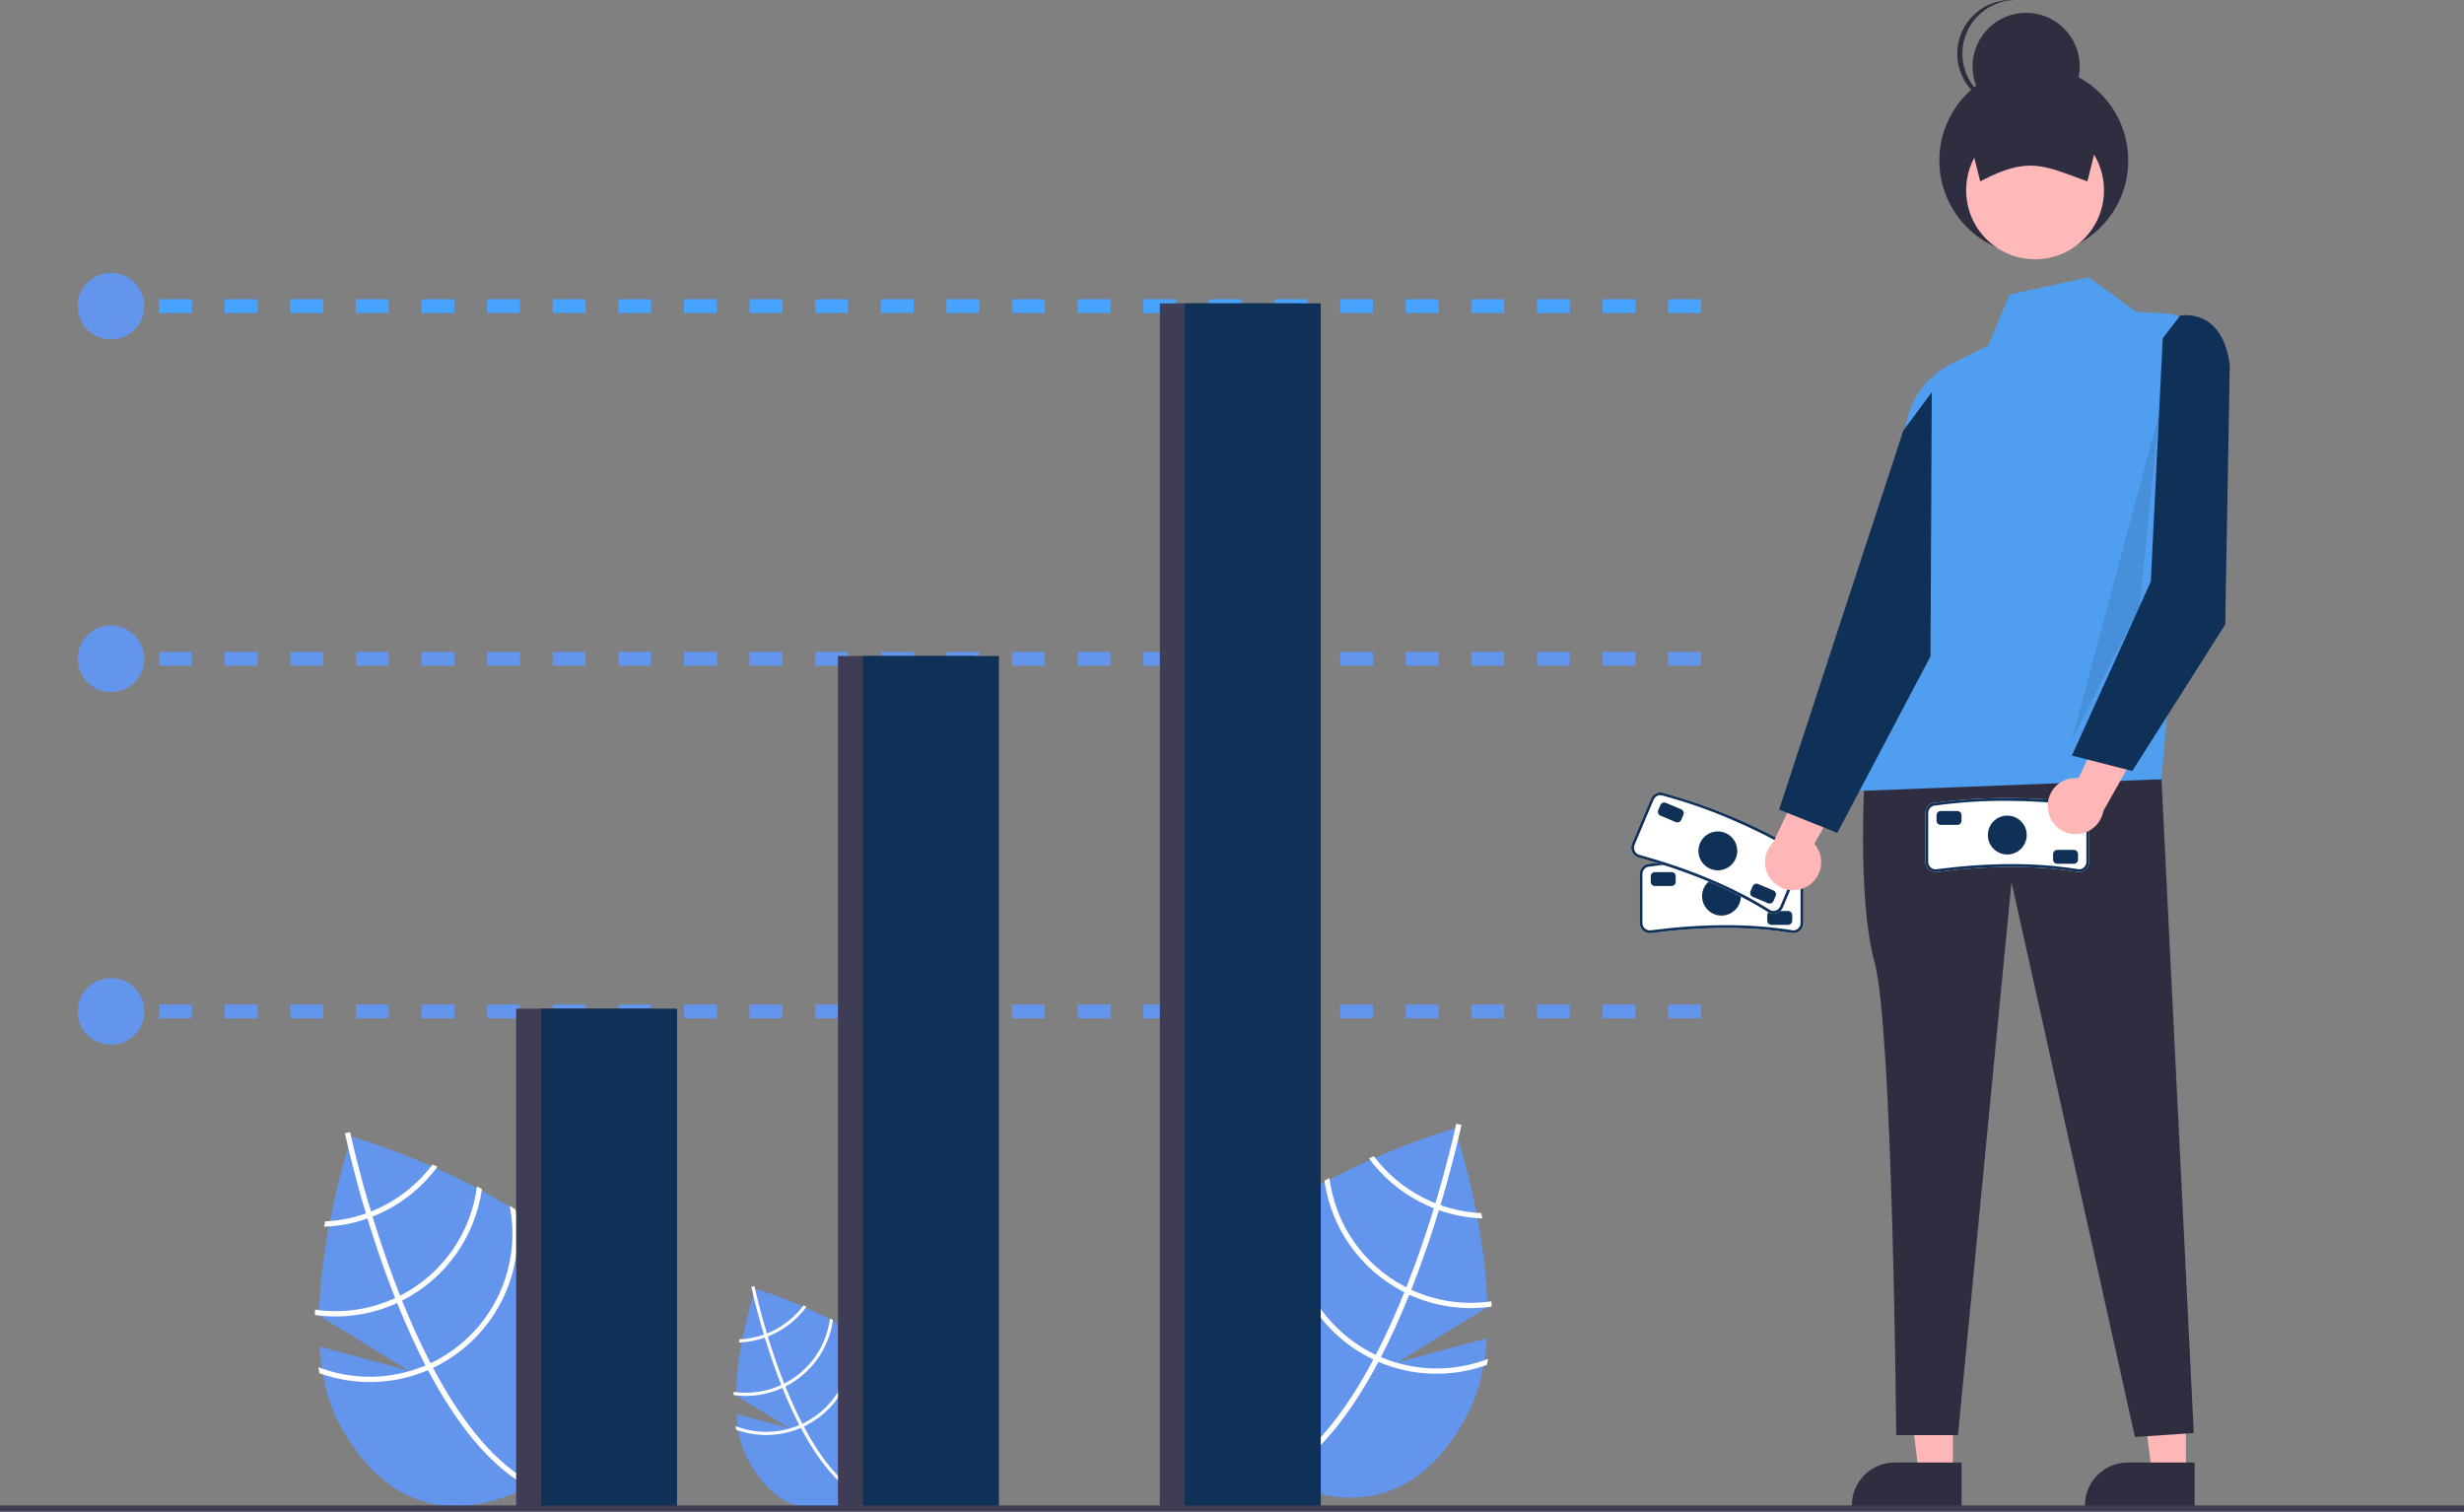 <svg width="238" height="146" viewBox="0 0 238 146" fill="none" xmlns="http://www.w3.org/2000/svg">
<rect x="0" y="0" width="238" height="146" fill="#808080" stroke="none"/>
<g clip-path="url(#clip0_1435_5003)">
<path d="M143.609 129.263L135.024 131.568L143.671 126.246C143.485 117.764 140.527 108.968 140.527 108.968C140.527 108.968 122.047 114.325 117.197 123.602C112.347 132.879 116.164 139.004 122.963 142.563C129.761 146.122 136.966 145.768 141.816 136.491C142.896 134.426 143.43 131.917 143.609 129.263Z" fill="#6495ED"/>
<path d="M133.383 131.076L133.144 131.534C130.338 136.835 127.274 140.513 123.989 142.513C123.942 142.543 123.894 142.57 123.846 142.6L123.712 142.377L123.586 142.161C127.185 140.028 130.205 135.932 132.654 131.309C132.734 131.161 132.815 131.01 132.892 130.857C133.912 128.891 134.83 126.843 135.646 124.813C135.71 124.657 135.774 124.497 135.837 124.337C136.901 121.653 137.787 119.02 138.498 116.702C138.549 116.538 138.597 116.374 138.645 116.211C139.832 112.282 140.49 109.331 140.631 108.676C140.65 108.596 140.658 108.551 140.661 108.541L140.908 108.593L140.911 108.592L141.16 108.644C141.158 108.654 141.129 108.804 141.067 109.077C140.84 110.1 140.197 112.863 139.136 116.396C139.087 116.555 139.039 116.72 138.988 116.884C138.413 118.765 137.726 120.845 136.924 122.986C136.724 123.524 136.52 124.051 136.313 124.569C136.252 124.73 136.188 124.89 136.124 125.046C135.242 127.24 134.328 129.25 133.383 131.076Z" fill="white"/>
<path d="M139.136 116.396C138.974 116.337 138.81 116.277 138.645 116.211C138.199 116.033 137.761 115.832 137.335 115.609C135.518 114.66 133.936 113.316 132.707 111.675C132.549 111.745 132.392 111.815 132.23 111.887C133.514 113.631 135.179 115.059 137.099 116.061C137.554 116.299 138.021 116.513 138.498 116.702C138.66 116.767 138.825 116.827 138.988 116.884C140.333 117.359 141.743 117.627 143.168 117.679C143.136 117.504 143.105 117.332 143.075 117.163C141.731 117.103 140.404 116.844 139.136 116.396Z" fill="white"/>
<path d="M136.312 124.569C136.152 124.496 135.993 124.419 135.837 124.337C135.788 124.314 135.739 124.288 135.691 124.263C133.723 123.233 132.033 121.742 130.766 119.917C129.498 118.092 128.691 115.988 128.411 113.783C128.251 113.869 128.091 113.955 127.932 114.045C128.248 116.294 129.096 118.435 130.404 120.291C131.712 122.146 133.443 123.663 135.454 124.716C135.518 124.749 135.581 124.782 135.646 124.813C135.805 124.894 135.963 124.971 136.123 125.046C138.603 126.187 141.359 126.589 144.061 126.203C144.059 126.032 144.056 125.86 144.051 125.688C141.418 126.076 138.728 125.687 136.312 124.569Z" fill="white"/>
<path d="M133.383 131.076C133.218 131.007 133.054 130.933 132.893 130.857C132.719 130.775 132.547 130.691 132.378 130.602C129.735 129.215 127.613 127.008 126.328 124.312C125.044 121.617 124.666 118.578 125.252 115.649C125.055 115.779 124.858 115.907 124.665 116.04C124.176 119.011 124.635 122.061 125.977 124.757C127.319 127.452 129.476 129.656 132.141 131.055C132.311 131.144 132.481 131.23 132.654 131.309C132.817 131.388 132.98 131.462 133.144 131.534C136.473 132.958 140.219 133.063 143.623 131.827C143.663 131.634 143.695 131.441 143.728 131.245C140.389 132.537 136.678 132.477 133.383 131.076Z" fill="white"/>
<path d="M30.871 130.068L39.456 132.372L30.809 127.051C30.995 118.568 33.953 109.772 33.953 109.772C33.953 109.772 52.433 115.129 57.283 124.407C62.133 133.684 58.316 139.808 51.517 143.367C44.719 146.927 37.514 146.573 32.664 137.296C31.584 135.231 31.05 132.721 30.871 130.068Z" fill="#6495ED"/>
<path d="M41.098 131.881L41.337 132.338C44.143 137.639 47.207 141.318 50.491 143.318C50.538 143.348 50.587 143.374 50.634 143.404L50.768 143.181L50.895 142.965C47.296 140.833 44.276 136.737 41.827 132.113C41.747 131.965 41.665 131.815 41.588 131.662C40.569 129.695 39.651 127.647 38.835 125.618C38.77 125.461 38.707 125.302 38.643 125.142C37.58 122.457 36.693 119.825 35.983 117.507C35.932 117.343 35.883 117.178 35.836 117.016C34.649 113.087 33.991 110.136 33.85 109.48C33.831 109.4 33.822 109.356 33.82 109.346L33.573 109.397L33.569 109.396L33.32 109.449C33.323 109.459 33.352 109.608 33.414 109.881C33.641 110.904 34.284 113.667 35.344 117.201C35.393 117.36 35.442 117.524 35.493 117.688C36.068 119.57 36.754 121.65 37.556 123.79C37.757 124.328 37.961 124.856 38.168 125.373C38.229 125.534 38.292 125.694 38.357 125.851C39.239 128.045 40.152 130.055 41.098 131.881Z" fill="white"/>
<path d="M31.406 117.968C31.376 118.136 31.345 118.308 31.312 118.484C32.738 118.432 34.147 118.164 35.492 117.688C35.656 117.631 35.82 117.571 35.982 117.507C36.46 117.318 36.927 117.104 37.382 116.866C39.301 115.864 40.966 114.436 42.25 112.691C42.089 112.62 41.931 112.55 41.773 112.479C40.544 114.121 38.963 115.465 37.145 116.413C36.719 116.636 36.282 116.837 35.835 117.016C35.671 117.081 35.506 117.142 35.344 117.201C34.076 117.649 32.749 117.907 31.406 117.968Z" fill="white"/>
<path d="M30.428 126.492C30.423 126.665 30.421 126.836 30.418 127.008C33.12 127.393 35.876 126.991 38.356 125.851C38.516 125.776 38.674 125.699 38.834 125.618C38.898 125.587 38.962 125.554 39.025 125.521C41.036 124.468 42.767 122.951 44.075 121.095C45.383 119.239 46.231 117.098 46.548 114.85C46.389 114.76 46.228 114.674 46.068 114.588C45.789 116.792 44.981 118.897 43.713 120.722C42.446 122.547 40.756 124.038 38.788 125.068C38.741 125.093 38.691 125.119 38.642 125.142C38.486 125.223 38.328 125.3 38.167 125.373C35.751 126.492 33.062 126.881 30.428 126.492Z" fill="white"/>
<path d="M30.752 132.049C30.785 132.245 30.817 132.439 30.857 132.631C34.261 133.867 38.007 133.762 41.336 132.338C41.501 132.267 41.664 132.193 41.827 132.113C41.999 132.035 42.17 131.948 42.339 131.859C45.004 130.46 47.161 128.257 48.503 125.561C49.845 122.866 50.304 119.816 49.815 116.844C49.622 116.712 49.426 116.584 49.228 116.454C49.814 119.382 49.437 122.421 48.152 125.117C46.868 127.813 44.745 130.019 42.103 131.407C41.933 131.495 41.761 131.58 41.588 131.662C41.426 131.738 41.263 131.812 41.097 131.881C37.802 133.281 34.091 133.342 30.752 132.049Z" fill="white"/>
<path d="M71.121 136.564L76.232 137.936L71.084 134.768C71.195 129.718 72.956 124.481 72.956 124.481C72.956 124.481 83.958 127.671 86.845 133.193C89.732 138.716 87.46 142.362 83.412 144.481C79.365 146.6 75.076 146.39 72.189 140.867C71.546 139.637 71.228 138.143 71.121 136.564Z" fill="#6495ED"/>
<path d="M77.208 137.643L77.35 137.915C79.021 141.071 80.845 143.261 82.8 144.452C82.829 144.47 82.857 144.485 82.886 144.503L82.965 144.371L83.041 144.242C80.898 142.972 79.1 140.534 77.642 137.782C77.594 137.693 77.546 137.604 77.5 137.513C76.893 136.342 76.347 135.123 75.861 133.915C75.823 133.822 75.785 133.726 75.747 133.631C75.114 132.033 74.586 130.466 74.163 129.086C74.133 128.988 74.104 128.89 74.076 128.793C73.369 126.455 72.977 124.698 72.893 124.307C72.882 124.26 72.877 124.234 72.876 124.227L72.728 124.258L72.726 124.257L72.578 124.289C72.58 124.295 72.597 124.384 72.634 124.546C72.769 125.155 73.152 126.8 73.783 128.904C73.812 128.998 73.841 129.096 73.871 129.194C74.214 130.314 74.622 131.552 75.1 132.827C75.219 133.147 75.341 133.461 75.464 133.769C75.5 133.865 75.538 133.96 75.577 134.053C76.102 135.359 76.645 136.556 77.208 137.643Z" fill="white"/>
<path d="M71.438 129.36C71.421 129.461 71.402 129.563 71.383 129.667C72.231 129.637 73.07 129.477 73.871 129.194C73.968 129.16 74.066 129.124 74.163 129.086C74.447 128.973 74.725 128.846 74.996 128.704C76.139 128.108 77.13 127.258 77.894 126.219C77.798 126.177 77.704 126.135 77.611 126.093C76.879 127.07 75.937 127.87 74.855 128.435C74.602 128.568 74.341 128.687 74.075 128.793C73.977 128.833 73.879 128.868 73.783 128.904C73.028 129.17 72.238 129.324 71.438 129.36Z" fill="white"/>
<path d="M70.858 134.435C70.855 134.538 70.853 134.64 70.852 134.742C72.46 134.971 74.101 134.732 75.577 134.053C75.672 134.009 75.767 133.963 75.862 133.915C75.9 133.896 75.938 133.877 75.976 133.857C77.173 133.23 78.203 132.327 78.982 131.222C79.761 130.117 80.266 128.843 80.454 127.504C80.359 127.451 80.264 127.399 80.168 127.348C80.002 128.661 79.521 129.913 78.767 131C78.012 132.086 77.006 132.974 75.835 133.587C75.806 133.602 75.777 133.618 75.748 133.631C75.655 133.68 75.561 133.726 75.465 133.769C74.026 134.435 72.425 134.666 70.858 134.435Z" fill="white"/>
<path d="M71.049 137.743C71.069 137.86 71.088 137.975 71.112 138.09C73.138 138.826 75.368 138.763 77.35 137.915C77.448 137.873 77.545 137.829 77.642 137.782C77.744 137.735 77.846 137.683 77.947 137.63C79.534 136.798 80.818 135.486 81.617 133.881C82.416 132.276 82.689 130.46 82.398 128.691C82.283 128.613 82.166 128.537 82.048 128.459C82.397 130.202 82.172 132.012 81.408 133.616C80.643 135.221 79.379 136.535 77.806 137.361C77.705 137.414 77.603 137.464 77.5 137.513C77.403 137.558 77.306 137.602 77.208 137.643C75.246 138.477 73.037 138.513 71.049 137.743Z" fill="white"/>
<path d="M173.204 90.132L173.182 90.131C169.117 89.459 164.601 89.459 159.377 90.132H159.375C159.244 90.133 159.115 90.109 158.994 90.06C158.873 90.011 158.763 89.939 158.67 89.848C158.577 89.756 158.503 89.647 158.453 89.527C158.402 89.407 158.376 89.278 158.375 89.147V84.413C158.375 84.151 158.479 83.901 158.664 83.716C158.848 83.532 159.099 83.428 159.36 83.427C163.96 82.827 168.619 82.827 173.22 83.428H173.222C173.48 83.432 173.726 83.538 173.907 83.722C174.088 83.906 174.189 84.154 174.188 84.413V89.147C174.188 89.409 174.084 89.659 173.899 89.844C173.715 90.028 173.465 90.132 173.204 90.132Z" fill="white"/>
<path d="M173.204 90.132L173.182 90.131C169.117 89.459 164.601 89.459 159.377 90.132H159.375C159.244 90.133 159.115 90.109 158.994 90.06C158.873 90.011 158.763 89.939 158.67 89.848C158.577 89.756 158.503 89.647 158.453 89.527C158.402 89.407 158.376 89.278 158.375 89.147V84.413C158.375 84.151 158.479 83.901 158.664 83.716C158.848 83.532 159.099 83.428 159.36 83.427C163.96 82.827 168.619 82.827 173.22 83.428H173.222C173.48 83.432 173.726 83.538 173.907 83.722C174.088 83.906 174.189 84.154 174.188 84.413V89.147C174.188 89.409 174.084 89.659 173.899 89.844C173.715 90.028 173.465 90.132 173.204 90.132ZM166.106 83.246C163.856 83.242 161.608 83.392 159.378 83.694C159.282 83.693 159.187 83.71 159.099 83.746C159.01 83.781 158.929 83.834 158.861 83.9C158.793 83.967 158.738 84.047 158.701 84.135C158.663 84.223 158.644 84.317 158.643 84.413V89.147C158.643 89.337 158.719 89.52 158.853 89.654C158.987 89.788 159.17 89.864 159.36 89.864C164.588 89.19 169.126 89.19 173.214 89.864C173.402 89.861 173.582 89.784 173.714 89.65C173.846 89.516 173.92 89.336 173.92 89.147V84.413C173.92 84.222 173.844 84.04 173.71 83.906C173.576 83.771 173.394 83.696 173.204 83.696C170.849 83.4 168.479 83.25 166.106 83.246Z" fill="#0F3057"/>
<path d="M166.28 88.431C167.317 88.431 168.157 87.591 168.157 86.554C168.157 85.517 167.317 84.677 166.28 84.677C165.244 84.677 164.404 85.517 164.404 86.554C164.404 87.591 165.244 88.431 166.28 88.431Z" fill="#0F3057"/>
<path d="M161.457 85.573H159.849C159.743 85.573 159.641 85.531 159.565 85.455C159.49 85.38 159.447 85.277 159.447 85.171V84.634C159.447 84.528 159.49 84.425 159.565 84.35C159.641 84.275 159.743 84.232 159.849 84.232H161.457C161.564 84.232 161.666 84.275 161.742 84.35C161.817 84.425 161.859 84.528 161.859 84.634V85.171C161.859 85.277 161.817 85.38 161.742 85.455C161.666 85.531 161.564 85.573 161.457 85.573Z" fill="#0F3057"/>
<path d="M172.713 89.328H171.105C170.999 89.328 170.896 89.285 170.821 89.21C170.746 89.135 170.703 89.032 170.703 88.926V88.389C170.703 88.283 170.746 88.18 170.821 88.105C170.896 88.029 170.999 87.987 171.105 87.987H172.713C172.82 87.987 172.922 88.029 172.997 88.105C173.073 88.18 173.115 88.283 173.115 88.389V88.926C173.115 89.032 173.073 89.135 172.997 89.21C172.922 89.285 172.82 89.328 172.713 89.328Z" fill="#0F3057"/>
<path d="M170.915 88.174L170.896 88.164C167.412 85.963 163.251 84.206 158.177 82.793L158.175 82.792C158.054 82.742 157.945 82.67 157.852 82.578C157.76 82.486 157.686 82.376 157.636 82.256C157.586 82.135 157.56 82.006 157.561 81.876C157.561 81.746 157.586 81.616 157.637 81.496L159.477 77.134C159.578 76.893 159.771 76.703 160.013 76.605C160.255 76.507 160.526 76.508 160.767 76.609C165.238 77.847 169.531 79.66 173.536 82.004L173.537 82.005C173.774 82.109 173.959 82.302 174.054 82.542C174.149 82.782 174.146 83.05 174.045 83.288L172.205 87.65C172.103 87.89 171.91 88.081 171.668 88.179C171.427 88.277 171.156 88.276 170.915 88.174Z" fill="white"/>
<path d="M170.915 88.174L170.896 88.164C167.412 85.963 163.251 84.206 158.177 82.793L158.175 82.792C158.054 82.742 157.945 82.67 157.852 82.578C157.76 82.486 157.686 82.376 157.636 82.256C157.586 82.135 157.56 82.006 157.561 81.876C157.561 81.746 157.586 81.616 157.637 81.496L159.477 77.134C159.578 76.893 159.771 76.703 160.013 76.605C160.255 76.507 160.526 76.508 160.767 76.609C165.238 77.847 169.531 79.66 173.536 82.004L173.537 82.005C173.774 82.109 173.959 82.302 174.054 82.542C174.149 82.782 174.146 83.05 174.045 83.288L172.205 87.65C172.103 87.89 171.91 88.081 171.668 88.179C171.427 88.277 171.156 88.276 170.915 88.174ZM167.052 79.068C164.981 78.189 162.851 77.452 160.68 76.862C160.592 76.824 160.498 76.803 160.403 76.801C160.307 76.799 160.212 76.816 160.123 76.851C160.034 76.886 159.953 76.938 159.885 77.005C159.816 77.071 159.761 77.15 159.724 77.238L157.884 81.6C157.81 81.775 157.809 81.973 157.88 82.149C157.952 82.325 158.09 82.466 158.265 82.54C163.344 83.954 167.525 85.719 171.029 87.931C171.204 88.002 171.399 88.001 171.572 87.929C171.746 87.856 171.885 87.719 171.958 87.546L173.798 83.183C173.872 83.008 173.873 82.811 173.801 82.635C173.73 82.459 173.592 82.318 173.417 82.244C171.362 81.056 169.237 79.995 167.052 79.068Z" fill="#0F3057"/>
<path d="M165.929 84.061C166.965 84.061 167.805 83.221 167.805 82.184C167.805 81.147 166.965 80.306 165.929 80.306C164.893 80.306 164.053 81.147 164.053 82.184C164.053 83.221 164.893 84.061 165.929 84.061Z" fill="#0F3057"/>
<path d="M161.866 79.403L160.384 78.777C160.286 78.735 160.208 78.656 160.168 78.557C160.128 78.459 160.129 78.348 160.17 78.25L160.379 77.755C160.42 77.657 160.499 77.579 160.598 77.539C160.696 77.499 160.807 77.5 160.905 77.541L162.387 78.167C162.485 78.209 162.563 78.287 162.603 78.386C162.643 78.485 162.642 78.596 162.601 78.694L162.392 79.188C162.351 79.287 162.272 79.364 162.173 79.404C162.075 79.445 161.964 79.444 161.866 79.403Z" fill="#0F3057"/>
<path d="M170.776 87.242L169.294 86.617C169.196 86.575 169.119 86.496 169.078 86.397C169.038 86.299 169.039 86.188 169.08 86.09L169.289 85.595C169.33 85.497 169.409 85.419 169.508 85.379C169.607 85.339 169.717 85.34 169.816 85.381L171.297 86.007C171.395 86.049 171.473 86.127 171.513 86.226C171.553 86.325 171.552 86.436 171.511 86.534L171.303 87.028C171.261 87.126 171.182 87.204 171.084 87.244C170.985 87.284 170.874 87.284 170.776 87.242Z" fill="#0F3057"/>
<path d="M174.606 85.582C174.944 85.379 175.233 85.104 175.453 84.777C175.673 84.45 175.818 84.078 175.879 83.689C175.94 83.299 175.915 82.901 175.806 82.522C175.696 82.144 175.505 81.793 175.246 81.496L179.992 73.172L175.025 73.493L171.28 81.349C170.81 81.818 170.529 82.443 170.489 83.106C170.45 83.768 170.654 84.422 171.064 84.944C171.474 85.466 172.061 85.819 172.714 85.937C173.367 86.054 174.04 85.928 174.606 85.582Z" fill="#FFB6B6"/>
<path d="M211.144 142.333H207.858L206.295 129.65L211.144 129.65L211.144 142.333Z" fill="#FFB6B6"/>
<path d="M211.982 145.52L201.387 145.52V145.386C201.387 144.291 201.821 143.242 202.595 142.468C203.368 141.694 204.417 141.259 205.511 141.259H205.511L211.982 141.259L211.982 145.52Z" fill="#2F2E41"/>
<path d="M188.63 142.333H185.344L183.781 129.65L188.631 129.65L188.63 142.333Z" fill="#FFB6B6"/>
<path d="M189.468 145.52L178.873 145.52V145.386C178.873 144.291 179.308 143.242 180.081 142.468C180.854 141.694 181.903 141.259 182.997 141.259H182.997L189.468 141.259L189.468 145.52Z" fill="#2F2E41"/>
<path d="M180.181 73.529C180.181 73.529 179.277 86.409 181.057 92.896C182.837 99.382 183.155 138.609 183.155 138.609H189.121L194.293 85.213L206.215 138.797L211.898 138.406L208.781 75.264L180.181 73.529Z" fill="#2F2E41"/>
<path d="M206.316 30.113L201.755 26.782L194.112 28.447L192.043 33.367L188.478 35.136C187.306 35.717 186.292 36.575 185.524 37.635C184.756 38.695 184.257 39.926 184.07 41.222L178.977 76.417L208.782 75.264L212.39 33.815C212.428 33.382 212.378 32.946 212.244 32.532C212.111 32.119 211.895 31.736 211.611 31.408C211.327 31.079 210.98 30.811 210.591 30.618C210.201 30.426 209.777 30.314 209.343 30.289L206.316 30.113Z" fill="#4F9EEF"/>
<path d="M186.591 37.885L183.838 41.599L171.848 78.194L177.468 80.446L186.467 63.393L186.591 37.885Z" fill="#0F3057"/>
<path d="M196.447 24.63C201.485 24.63 205.569 20.543 205.569 15.501C205.569 10.459 201.485 6.372 196.447 6.372C191.409 6.372 187.324 10.459 187.324 15.501C187.324 20.543 191.409 24.63 196.447 24.63Z" fill="#2F2E41"/>
<path d="M196.569 25.043C200.246 25.043 203.226 22.061 203.226 18.381C203.226 14.702 200.246 11.72 196.569 11.72C192.893 11.72 189.912 14.702 189.912 18.381C189.912 22.061 192.893 25.043 196.569 25.043Z" fill="#FFB9B9"/>
<path d="M201.624 17.518C197.385 15.988 195.951 15.048 191.269 17.518L189.543 10.609H203.35L201.624 17.518Z" fill="#2F2E41"/>
<path d="M195.707 11.596C198.567 11.596 200.885 9.277 200.885 6.415C200.885 3.553 198.567 1.234 195.707 1.234C192.847 1.234 190.529 3.553 190.529 6.415C190.529 9.277 192.847 11.596 195.707 11.596Z" fill="#2F2E41"/>
<path d="M189.544 5.181C189.545 3.851 190.057 2.571 190.975 1.609C191.894 0.646 193.147 0.075 194.475 0.012C194.393 0.009 194.312 0 194.228 0C192.855 0 191.538 0.546 190.567 1.518C189.596 2.489 189.051 3.807 189.051 5.181C189.051 6.555 189.596 7.873 190.567 8.845C191.538 9.817 192.855 10.363 194.228 10.363C194.312 10.363 194.393 10.354 194.475 10.35C193.147 10.288 191.894 9.716 190.975 8.754C190.057 7.791 189.545 6.512 189.544 5.181Z" fill="#2F2E41"/>
<path opacity="0.1" d="M208.542 39.993L206.684 58.522L200.125 71.459L208.542 39.993Z" fill="black"/>
<path d="M12.194 97.02H10.586V98.361H12.194V97.02Z" fill="#F0F0F0"/>
<path d="M164.302 98.361H161.134V97.02H164.302V98.361ZM157.965 98.361H154.796V97.02H157.965V98.361ZM151.627 98.361H148.458V97.02H151.627V98.361ZM145.289 98.361H142.12V97.02H145.289V98.361ZM138.951 98.361H135.782V97.02H138.951V98.361ZM132.613 98.361H129.444V97.02H132.613L132.613 98.361ZM126.276 98.361H123.107V97.02H126.276V98.361ZM119.938 98.361H116.769V97.02H119.938V98.361ZM113.6 98.361H110.431V97.02H113.6V98.361ZM107.262 98.361H104.093V97.02H107.262L107.262 98.361ZM100.924 98.361H97.755V97.02H100.924L100.924 98.361ZM94.586 98.361H91.417V97.02H94.586L94.586 98.361ZM88.249 98.361H85.079V97.02H88.249L88.249 98.361ZM81.91 98.361H78.742V97.02H81.91L81.91 98.361ZM75.573 98.361H72.404V97.02H75.573L75.573 98.361ZM69.235 98.361H66.066V97.02H69.235L69.235 98.361ZM62.897 98.361H59.728V97.02H62.897L62.897 98.361ZM56.559 98.361H53.39V97.02H56.559L56.559 98.361ZM50.221 98.361H47.053V97.02H50.221L50.221 98.361ZM43.883 98.361H40.715V97.02H43.883L43.883 98.361ZM37.546 98.361H34.377V97.02H37.546L37.546 98.361ZM31.208 98.361H28.039V97.02H31.208L31.208 98.361ZM24.87 98.361H21.701V97.02H24.87L24.87 98.361ZM18.532 98.361H15.363V97.02H18.532L18.532 98.361Z" fill="#6495ED"/>
<path d="M12.194 62.958H10.586V64.299H12.194V62.958Z" fill="#F0F0F0"/>
<path d="M164.302 64.299H161.134V62.958H164.302V64.299ZM157.965 64.299H154.796V62.958H157.965V64.299ZM151.627 64.299H148.458V62.958H151.627V64.299ZM145.289 64.299H142.12V62.958H145.289V64.299ZM138.951 64.299H135.782V62.958H138.951V64.299ZM132.613 64.299H129.444V62.958H132.613L132.613 64.299ZM126.276 64.299H123.107V62.958H126.276V64.299ZM119.938 64.299H116.769V62.958H119.938V64.299ZM113.6 64.299H110.431V62.958H113.6V64.299ZM107.262 64.299H104.093V62.958H107.262L107.262 64.299ZM100.924 64.299H97.755V62.958H100.924L100.924 64.299ZM94.586 64.299H91.417V62.958H94.586L94.586 64.299ZM88.249 64.299H85.079V62.958H88.249L88.249 64.299ZM81.91 64.299H78.742V62.958H81.91L81.91 64.299ZM75.573 64.299H72.404V62.958H75.573L75.573 64.299ZM69.235 64.299H66.066V62.958H69.235L69.235 64.299ZM62.897 64.299H59.728V62.958H62.897L62.897 64.299ZM56.559 64.299H53.39V62.958H56.559L56.559 64.299ZM50.221 64.299H47.053V62.958H50.221L50.221 64.299ZM43.883 64.299H40.715V62.958H43.883L43.883 64.299ZM37.546 64.299H34.377V62.958H37.546L37.546 64.299ZM31.208 64.299H28.039V62.958H31.208L31.208 64.299ZM24.87 64.299H21.701V62.958H24.87L24.87 64.299ZM18.532 64.299H15.363V62.958H18.532L18.532 64.299Z" fill="#6495ED"/>
<path d="M12.194 28.896H10.586V30.237H12.194V28.896Z" fill="#F0F0F0"/>
<path d="M164.302 30.237H161.134V28.896H164.302V30.237ZM157.965 30.237H154.796V28.896H157.965V30.237ZM151.627 30.237H148.458V28.896H151.627V30.237ZM145.289 30.237H142.12V28.896H145.289V30.237ZM138.951 30.237H135.782V28.896H138.951V30.237ZM132.613 30.237H129.444V28.896H132.613L132.613 30.237ZM126.276 30.237H123.107V28.896H126.276V30.237ZM119.938 30.237H116.769V28.896H119.938V30.237ZM113.6 30.237H110.431V28.896H113.6V30.237ZM107.262 30.237H104.093V28.896H107.262L107.262 30.237ZM100.924 30.237H97.755V28.896H100.924L100.924 30.237ZM94.586 30.237H91.417V28.896H94.586L94.586 30.237ZM88.249 30.237H85.079V28.896H88.249L88.249 30.237ZM81.91 30.237H78.742V28.896H81.91L81.91 30.237ZM75.573 30.237H72.404V28.896H75.573L75.573 30.237ZM69.235 30.237H66.066V28.896H69.235L69.235 30.237ZM62.897 30.237H59.728V28.896H62.897L62.897 30.237ZM56.559 30.237H53.39V28.896H56.559L56.559 30.237ZM50.221 30.237H47.053V28.896H50.221L50.221 30.237ZM43.883 30.237H40.715V28.896H43.883L43.883 30.237ZM37.546 30.237H34.377V28.896H37.546L37.546 30.237ZM31.208 30.237H28.039V28.896H31.208L31.208 30.237ZM24.87 30.237H21.701V28.896H24.87L24.87 30.237ZM18.532 30.237H15.363V28.896H18.532L18.532 30.237Z" fill="#47A3FF"/>
<path d="M62.984 97.422H49.852V145.699H62.984V97.422Z" fill="#3F3D56"/>
<path d="M65.397 97.422H52.264V145.699H65.397V97.422Z" fill="#0F3057"/>
<path d="M94.074 63.36H80.941V145.7H94.074V63.36Z" fill="#3F3D56"/>
<path d="M96.486 63.36H83.353V145.7H96.486V63.36Z" fill="#0F3057"/>
<path d="M125.164 29.298H112.031V145.7H125.164V29.298Z" fill="#3F3D56"/>
<path d="M127.576 29.298H114.443V145.7H127.576V29.298Z" fill="#0F3057"/>
<path d="M10.72 32.785C12.496 32.785 13.936 31.344 13.936 29.566C13.936 27.789 12.496 26.348 10.72 26.348C8.944 26.348 7.504 27.789 7.504 29.566C7.504 31.344 8.944 32.785 10.72 32.785Z" fill="#6495ED"/>
<path d="M10.72 66.847C12.496 66.847 13.936 65.406 13.936 63.628C13.936 61.851 12.496 60.41 10.72 60.41C8.944 60.41 7.504 61.851 7.504 63.628C7.504 65.406 8.944 66.847 10.72 66.847Z" fill="#6495ED"/>
<path d="M10.72 100.909C12.496 100.909 13.936 99.468 13.936 97.691C13.936 95.913 12.496 94.472 10.72 94.472C8.944 94.472 7.504 95.913 7.504 97.691C7.504 99.468 8.944 100.909 10.72 100.909Z" fill="#6495ED"/>
<path d="M238 145.399H0V146H238V145.399Z" fill="#3F3D56"/>
<path d="M200.809 84.232L200.787 84.23C196.722 83.558 192.207 83.559 186.982 84.231H186.98C186.85 84.233 186.72 84.208 186.599 84.159C186.478 84.111 186.368 84.039 186.275 83.947C186.183 83.856 186.109 83.747 186.058 83.626C186.007 83.506 185.981 83.377 185.98 83.247V78.512C185.981 78.251 186.085 78.001 186.269 77.816C186.454 77.631 186.704 77.527 186.965 77.527C191.566 76.927 196.225 76.927 200.825 77.528H200.827C201.085 77.532 201.332 77.637 201.512 77.821C201.693 78.006 201.794 78.254 201.794 78.512V83.247C201.793 83.508 201.689 83.758 201.505 83.943C201.32 84.128 201.07 84.232 200.809 84.232Z" fill="white"/>
<path d="M200.809 84.232L200.787 84.23C196.722 83.558 192.207 83.559 186.982 84.231H186.98C186.85 84.233 186.72 84.208 186.599 84.159C186.478 84.111 186.368 84.039 186.275 83.947C186.183 83.856 186.109 83.747 186.058 83.626C186.007 83.506 185.981 83.377 185.98 83.247V78.512C185.981 78.251 186.085 78.001 186.269 77.816C186.454 77.631 186.704 77.527 186.965 77.527C191.566 76.927 196.225 76.927 200.825 77.528H200.827C201.085 77.532 201.332 77.637 201.512 77.821C201.693 78.006 201.794 78.254 201.794 78.512V83.247C201.793 83.508 201.689 83.758 201.505 83.943C201.32 84.128 201.07 84.232 200.809 84.232ZM193.711 77.346C191.461 77.342 189.213 77.491 186.983 77.794C186.888 77.792 186.793 77.81 186.704 77.845C186.615 77.88 186.535 77.933 186.466 78C186.398 78.067 186.344 78.146 186.306 78.234C186.269 78.322 186.249 78.416 186.248 78.512V83.247C186.249 83.437 186.324 83.619 186.459 83.754C186.593 83.888 186.775 83.964 186.965 83.964C192.194 83.29 196.731 83.29 200.82 83.964C201.008 83.961 201.187 83.884 201.319 83.75C201.451 83.616 201.525 83.435 201.526 83.247V78.512C201.525 78.322 201.45 78.14 201.315 78.005C201.181 77.871 200.999 77.795 200.809 77.795C198.455 77.5 196.084 77.35 193.711 77.346Z" fill="#0F3057"/>
<path d="M193.886 82.531C194.922 82.531 195.762 81.69 195.762 80.653C195.762 79.617 194.922 78.776 193.886 78.776C192.85 78.776 192.01 79.617 192.01 80.653C192.01 81.69 192.85 82.531 193.886 82.531Z" fill="#0F3057"/>
<path d="M189.063 79.672H187.455C187.348 79.672 187.246 79.63 187.171 79.555C187.095 79.479 187.053 79.377 187.053 79.27V78.734C187.053 78.627 187.095 78.525 187.171 78.449C187.246 78.374 187.348 78.332 187.455 78.331H189.063C189.169 78.332 189.272 78.374 189.347 78.449C189.422 78.525 189.465 78.627 189.465 78.734V79.27C189.465 79.377 189.422 79.479 189.347 79.555C189.272 79.63 189.169 79.672 189.063 79.672Z" fill="#0F3057"/>
<path d="M200.319 83.427H198.711C198.604 83.427 198.502 83.385 198.426 83.309C198.351 83.234 198.309 83.132 198.309 83.025V82.489C198.309 82.382 198.351 82.28 198.426 82.204C198.502 82.129 198.604 82.086 198.711 82.086H200.319C200.425 82.086 200.528 82.129 200.603 82.204C200.678 82.28 200.721 82.382 200.721 82.489V83.025C200.721 83.132 200.678 83.234 200.603 83.309C200.528 83.385 200.425 83.427 200.319 83.427Z" fill="#0F3057"/>
<path d="M197.796 78.026C197.768 77.632 197.827 77.238 197.968 76.87C198.11 76.502 198.33 76.169 198.614 75.895C198.897 75.622 199.237 75.413 199.61 75.286C199.983 75.158 200.379 75.113 200.771 75.155L204.855 66.486L207.445 70.739L203.169 78.319C203.055 78.973 202.706 79.563 202.186 79.976C201.667 80.389 201.014 80.597 200.352 80.561C199.69 80.525 199.064 80.247 198.592 79.779C198.121 79.312 197.838 78.688 197.796 78.026Z" fill="#FFB6B6"/>
<path d="M208.9 32.678L210.582 30.483C210.582 30.483 214.68 29.648 215.376 35.281L214.937 60.322L205.957 74.466L200.125 72.976L207.75 56.173L208.9 32.678Z" fill="#0F3057"/>
</g>
<defs>
<clipPath id="clip0_1435_5003">
<rect width="238" height="146" fill="white"/>
</clipPath>
</defs>
</svg>
